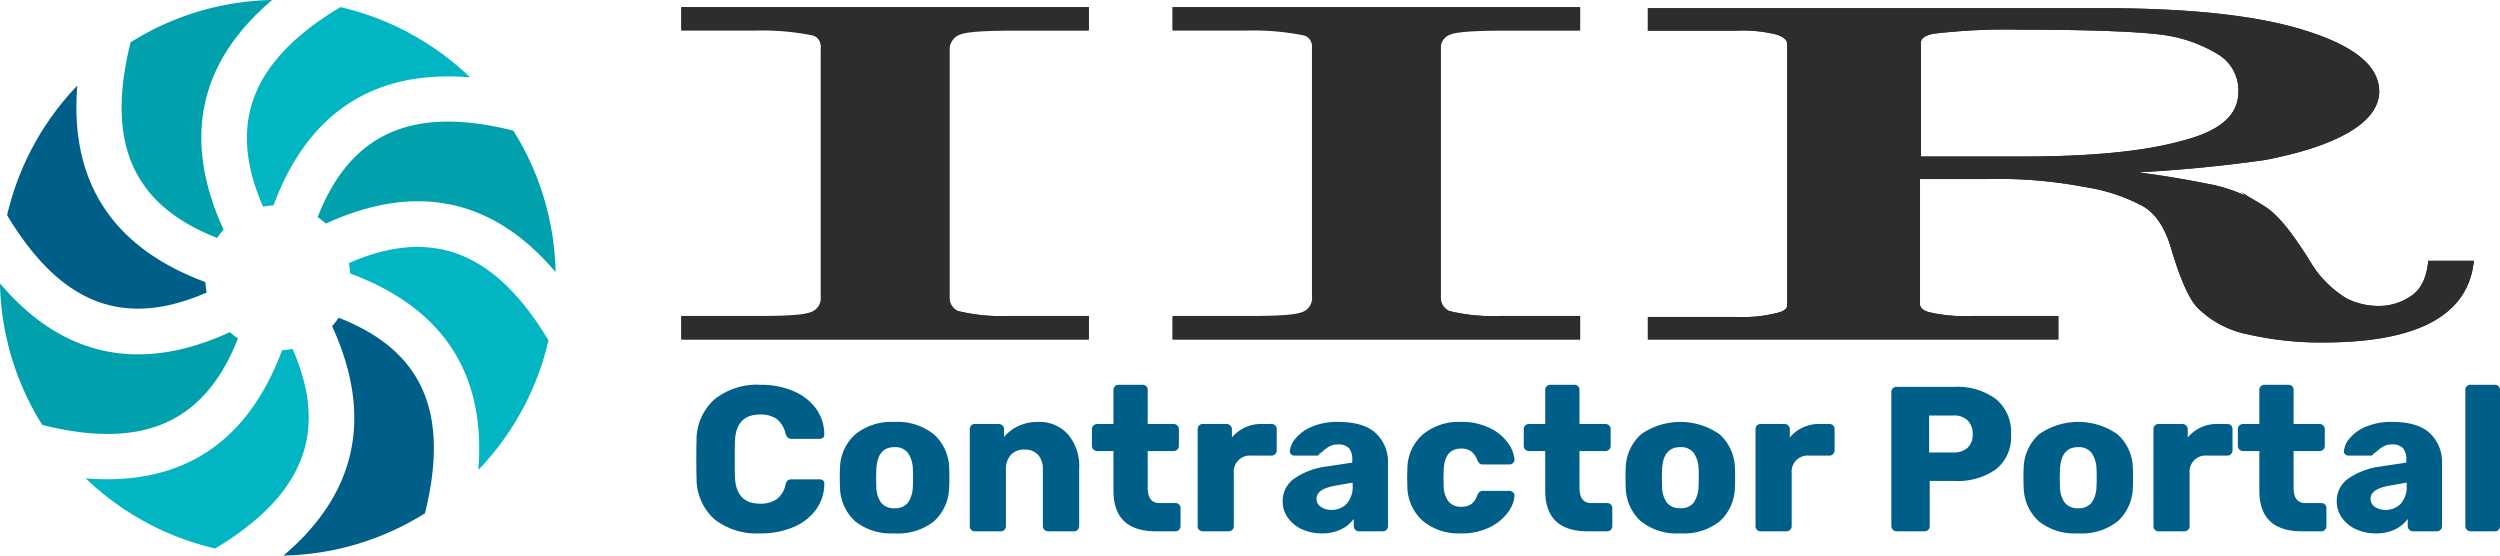 <svg xmlns="http://www.w3.org/2000/svg" width="387.612" height="86.14" viewBox="0 0 387.612 86.14">
  <g id="Group_1596" data-name="Group 1596" transform="translate(-64.54 -18.621)">
    <path id="Path_2941" data-name="Path 2941" d="M11.424,30.32A10.594,10.594,0,0,1,4.272,28.1a8.508,8.508,0,0,1-2.736-6.448Q1.5,20.784,1.5,18.832q0-1.984.032-2.88A8.458,8.458,0,0,1,4.32,9.536a10.531,10.531,0,0,1,7.1-2.256,12.907,12.907,0,0,1,5.056.944,8.309,8.309,0,0,1,3.536,2.688,6.816,6.816,0,0,1,1.328,4.08v.064a.545.545,0,0,1-.208.432.7.7,0,0,1-.464.176h-4.32a1.016,1.016,0,0,1-.64-.176,1.379,1.379,0,0,1-.384-.656,3.888,3.888,0,0,0-1.408-2.288,4.4,4.4,0,0,0-2.528-.656q-3.776,0-3.9,4.224-.032.864-.032,2.656t.032,2.72q.128,4.224,3.9,4.224a4.4,4.4,0,0,0,2.56-.688,3.672,3.672,0,0,0,1.376-2.256,1.216,1.216,0,0,1,.352-.656,1.076,1.076,0,0,1,.672-.176h4.32a.706.706,0,0,1,.5.192.538.538,0,0,1,.176.48,6.816,6.816,0,0,1-1.328,4.08,8.309,8.309,0,0,1-3.536,2.688A12.907,12.907,0,0,1,11.424,30.32Zm20.8,0a8.958,8.958,0,0,1-6.112-1.888,7.283,7.283,0,0,1-2.336-5.312q-.032-.416-.032-1.44t.032-1.44a7.192,7.192,0,0,1,2.4-5.3,8.956,8.956,0,0,1,6.048-1.9,9.007,9.007,0,0,1,6.08,1.9,7.192,7.192,0,0,1,2.4,5.3q.032.416.032,1.44T40.7,23.12a7.283,7.283,0,0,1-2.336,5.312A9.01,9.01,0,0,1,32.224,30.32Zm0-3.9a2.492,2.492,0,0,0,2.08-.848,4.588,4.588,0,0,0,.768-2.608q.032-.32.032-1.28t-.032-1.28a4.528,4.528,0,0,0-.784-2.592,2.479,2.479,0,0,0-2.064-.864q-2.656,0-2.816,3.456l-.032,1.28.032,1.28a4.36,4.36,0,0,0,.752,2.608A2.5,2.5,0,0,0,32.224,26.416ZM44.7,30a.767.767,0,0,1-.8-.8V14.16a.767.767,0,0,1,.8-.8h3.68a.835.835,0,0,1,.592.224.753.753,0,0,1,.24.576v1.216a6.268,6.268,0,0,1,2.224-1.7,7.168,7.168,0,0,1,3.088-.64,5.944,5.944,0,0,1,4.576,1.9,7.555,7.555,0,0,1,1.76,5.328V29.2a.8.8,0,0,1-.224.56.753.753,0,0,1-.576.24H56.032a.82.82,0,0,1-.8-.8V20.464a3.346,3.346,0,0,0-.736-2.32,2.7,2.7,0,0,0-2.112-.816,2.76,2.76,0,0,0-2.112.816,3.256,3.256,0,0,0-.768,2.32V29.2a.8.8,0,0,1-.224.56A.753.753,0,0,1,48.7,30Zm28.1,0q-6.624,0-6.624-6.3V17.552h-2.5a.835.835,0,0,1-.592-.224.753.753,0,0,1-.24-.576V14.16a.753.753,0,0,1,.24-.576.835.835,0,0,1,.592-.224h2.5V8.08a.753.753,0,0,1,.24-.576.8.8,0,0,1,.56-.224h3.712a.767.767,0,0,1,.8.8v5.28h4a.835.835,0,0,1,.592.224.753.753,0,0,1,.24.576v2.592a.753.753,0,0,1-.24.576.835.835,0,0,1-.592.224h-4v5.7q0,2.368,1.824,2.368h2.464a.767.767,0,0,1,.8.8V29.2a.8.8,0,0,1-.224.56.753.753,0,0,1-.576.24Zm7.232,0a.767.767,0,0,1-.8-.8V14.16a.767.767,0,0,1,.8-.8h3.68a.8.8,0,0,1,.592.24.768.768,0,0,1,.24.56v1.28a5.885,5.885,0,0,1,4.736-2.08h1.408a.767.767,0,0,1,.8.8v3.3a.8.8,0,0,1-.224.56.753.753,0,0,1-.576.24h-3.1a2.5,2.5,0,0,0-2.752,2.752V29.2a.753.753,0,0,1-.24.576A.835.835,0,0,1,84,30Zm18.432.32a7.153,7.153,0,0,1-3.088-.656A5.339,5.339,0,0,1,93.2,27.872a4.325,4.325,0,0,1-.784-2.512,4.215,4.215,0,0,1,1.808-3.552A11.3,11.3,0,0,1,99.2,19.952l4-.608V18.9a2.643,2.643,0,0,0-.512-1.792,2.218,2.218,0,0,0-1.728-.576,2.568,2.568,0,0,0-1.216.256,5.359,5.359,0,0,0-.992.7A5.062,5.062,0,0,1,98.08,18a.352.352,0,0,1-.352.256H94.24a.715.715,0,0,1-.528-.208.579.579,0,0,1-.176-.5,3.479,3.479,0,0,1,.848-1.92,6.485,6.485,0,0,1,2.5-1.824,9.948,9.948,0,0,1,4.144-.768q3.936,0,5.824,1.744a6.072,6.072,0,0,1,1.888,4.688V29.2a.8.8,0,0,1-.224.56.753.753,0,0,1-.576.24h-3.712a.82.82,0,0,1-.8-.8V28.08a5.14,5.14,0,0,1-1.968,1.616A6.689,6.689,0,0,1,98.464,30.32Zm1.5-3.648a3.138,3.138,0,0,0,2.384-.96,3.94,3.94,0,0,0,.912-2.816v-.448l-2.72.48q-2.88.512-2.88,2.016a1.458,1.458,0,0,0,.672,1.264A2.8,2.8,0,0,0,99.968,26.672ZM120,30.32a8.637,8.637,0,0,1-5.856-1.936,7.217,7.217,0,0,1-2.4-5.392l-.032-1.28.032-1.312a7.146,7.146,0,0,1,2.384-5.408A8.654,8.654,0,0,1,120,13.04a9.843,9.843,0,0,1,4.592.976,7.329,7.329,0,0,1,2.784,2.336,5.1,5.1,0,0,1,.976,2.48.666.666,0,0,1-.208.56.8.8,0,0,1-.592.24h-4.064a.827.827,0,0,1-.544-.16,1.474,1.474,0,0,1-.352-.48,2.973,2.973,0,0,0-.976-1.408,2.585,2.585,0,0,0-1.52-.416q-2.624,0-2.72,3.392l-.032,1.216.032,1.056a4.146,4.146,0,0,0,.752,2.544,2.431,2.431,0,0,0,1.968.816,2.629,2.629,0,0,0,1.568-.416,2.854,2.854,0,0,0,.928-1.408,1.474,1.474,0,0,1,.352-.48.827.827,0,0,1,.544-.16h4.064a.829.829,0,0,1,.56.208.668.668,0,0,1,.24.528,4.654,4.654,0,0,1-.88,2.4A7.445,7.445,0,0,1,124.7,29.28,9.65,9.65,0,0,1,120,30.32ZM139.744,30q-6.624,0-6.624-6.3V17.552h-2.5a.835.835,0,0,1-.592-.224.753.753,0,0,1-.24-.576V14.16a.753.753,0,0,1,.24-.576.835.835,0,0,1,.592-.224h2.5V8.08a.753.753,0,0,1,.24-.576.8.8,0,0,1,.56-.224h3.712a.767.767,0,0,1,.8.8v5.28h4a.835.835,0,0,1,.592.224.753.753,0,0,1,.24.576v2.592a.753.753,0,0,1-.24.576.835.835,0,0,1-.592.224h-4v5.7q0,2.368,1.824,2.368h2.464a.767.767,0,0,1,.8.8V29.2a.8.8,0,0,1-.224.56.753.753,0,0,1-.576.24Zm14.3.32a8.958,8.958,0,0,1-6.112-1.888A7.283,7.283,0,0,1,145.6,23.12q-.032-.416-.032-1.44t.032-1.44a7.192,7.192,0,0,1,2.4-5.3,10.608,10.608,0,0,1,12.128,0,7.192,7.192,0,0,1,2.4,5.3q.032.416.032,1.44t-.032,1.44a7.283,7.283,0,0,1-2.336,5.312A9.01,9.01,0,0,1,154.048,30.32Zm0-3.9a2.492,2.492,0,0,0,2.08-.848,4.588,4.588,0,0,0,.768-2.608q.032-.32.032-1.28T156.9,20.4a4.528,4.528,0,0,0-.784-2.592,2.479,2.479,0,0,0-2.064-.864q-2.656,0-2.816,3.456l-.032,1.28.032,1.28a4.36,4.36,0,0,0,.752,2.608A2.5,2.5,0,0,0,154.048,26.416ZM166.528,30a.767.767,0,0,1-.8-.8V14.16a.767.767,0,0,1,.8-.8h3.68a.8.8,0,0,1,.592.24.768.768,0,0,1,.24.56v1.28a5.885,5.885,0,0,1,4.736-2.08h1.408a.767.767,0,0,1,.8.8v3.3a.8.8,0,0,1-.224.56.753.753,0,0,1-.576.24h-3.1a2.5,2.5,0,0,0-2.752,2.752V29.2a.753.753,0,0,1-.24.576A.835.835,0,0,1,170.5,30Zm21.056,0a.82.82,0,0,1-.8-.8V8.4a.753.753,0,0,1,.24-.576.8.8,0,0,1,.56-.224h8.96a10.026,10.026,0,0,1,6.448,1.888,6.641,6.641,0,0,1,2.352,5.5,6.4,6.4,0,0,1-2.336,5.392,10.326,10.326,0,0,1-6.464,1.808h-3.808V29.2a.753.753,0,0,1-.24.576A.835.835,0,0,1,191.9,30Zm8.8-12.224a3.181,3.181,0,0,0,2.208-.72,2.717,2.717,0,0,0,.8-2.128,2.9,2.9,0,0,0-.752-2.1,2.988,2.988,0,0,0-2.256-.784H192.64v5.728Zm19.36,12.544a8.958,8.958,0,0,1-6.112-1.888A7.283,7.283,0,0,1,207.3,23.12q-.032-.416-.032-1.44t.032-1.44a7.192,7.192,0,0,1,2.4-5.3,10.608,10.608,0,0,1,12.128,0,7.192,7.192,0,0,1,2.4,5.3q.032.416.032,1.44t-.032,1.44a7.283,7.283,0,0,1-2.336,5.312A9.01,9.01,0,0,1,215.744,30.32Zm0-3.9a2.492,2.492,0,0,0,2.08-.848,4.588,4.588,0,0,0,.768-2.608q.032-.32.032-1.28t-.032-1.28a4.528,4.528,0,0,0-.784-2.592,2.479,2.479,0,0,0-2.064-.864q-2.656,0-2.816,3.456l-.032,1.28.032,1.28a4.36,4.36,0,0,0,.752,2.608A2.5,2.5,0,0,0,215.744,26.416ZM228.224,30a.767.767,0,0,1-.8-.8V14.16a.767.767,0,0,1,.8-.8h3.68a.8.8,0,0,1,.592.24.768.768,0,0,1,.24.56v1.28a5.885,5.885,0,0,1,4.736-2.08h1.408a.767.767,0,0,1,.8.8v3.3a.8.8,0,0,1-.224.56.753.753,0,0,1-.576.24h-3.1a2.5,2.5,0,0,0-2.752,2.752V29.2a.753.753,0,0,1-.24.576.835.835,0,0,1-.592.224Zm22.24,0q-6.624,0-6.624-6.3V17.552h-2.5a.835.835,0,0,1-.592-.224.753.753,0,0,1-.24-.576V14.16a.753.753,0,0,1,.24-.576.835.835,0,0,1,.592-.224h2.5V8.08a.753.753,0,0,1,.24-.576.8.8,0,0,1,.56-.224h3.712a.767.767,0,0,1,.8.8v5.28h4a.835.835,0,0,1,.592.224.753.753,0,0,1,.24.576v2.592a.753.753,0,0,1-.24.576.835.835,0,0,1-.592.224h-4v5.7q0,2.368,1.824,2.368h2.464a.767.767,0,0,1,.8.8V29.2a.8.8,0,0,1-.224.56.753.753,0,0,1-.576.24Zm11.424.32a7.153,7.153,0,0,1-3.088-.656,5.339,5.339,0,0,1-2.176-1.792,4.325,4.325,0,0,1-.784-2.512,4.215,4.215,0,0,1,1.808-3.552,11.3,11.3,0,0,1,4.976-1.856l4-.608V18.9a2.643,2.643,0,0,0-.512-1.792,2.218,2.218,0,0,0-1.728-.576,2.568,2.568,0,0,0-1.216.256,5.36,5.36,0,0,0-.992.7A5.063,5.063,0,0,1,261.5,18a.352.352,0,0,1-.352.256h-3.488a.715.715,0,0,1-.528-.208.579.579,0,0,1-.176-.5,3.479,3.479,0,0,1,.848-1.92,6.485,6.485,0,0,1,2.5-1.824,9.948,9.948,0,0,1,4.144-.768q3.936,0,5.824,1.744a6.072,6.072,0,0,1,1.888,4.688V29.2a.8.8,0,0,1-.224.56.753.753,0,0,1-.576.24h-3.712a.82.82,0,0,1-.8-.8V28.08A5.14,5.14,0,0,1,264.88,29.7,6.689,6.689,0,0,1,261.888,30.32Zm1.5-3.648a3.138,3.138,0,0,0,2.384-.96,3.94,3.94,0,0,0,.912-2.816v-.448l-2.72.48q-2.88.512-2.88,2.016a1.458,1.458,0,0,0,.672,1.264A2.8,2.8,0,0,0,263.392,26.672ZM276.576,30a.82.82,0,0,1-.8-.8V8.08a.753.753,0,0,1,.24-.576.8.8,0,0,1,.56-.224h3.776a.767.767,0,0,1,.8.8V29.2a.767.767,0,0,1-.8.8Z" transform="translate(171 71)" fill="#005f89"/>
    <g id="Group_1" data-name="Group 1" transform="translate(170.674 20.231)">
      <path id="Path_2929" data-name="Path 2929" d="M275.8,45.83c-.311,2.643-1.4,4.508-2.954,5.441a9.152,9.152,0,0,1-5.285,1.555,11.361,11.361,0,0,1-5.13-1.244,16.972,16.972,0,0,1-5.907-6.063c-2.643-4.2-4.819-7-6.84-8.239a23.421,23.421,0,0,0-7.928-3.265,165.829,165.829,0,0,0-18.033-2.643A226.415,226.415,0,0,0,249.994,29.2c5.6-1.088,9.794-2.487,12.747-4.2s4.508-3.731,4.508-5.907c0-3.731-3.731-6.684-11.193-9.016s-17.877-3.42-31.4-3.42h-69.8V9.143H168.07a22.334,22.334,0,0,1,6.374.622c1.4.466,2.021,1.088,2.021,2.021V52.2c0,.777-.622,1.4-2.021,1.71a22.334,22.334,0,0,1-6.374.622H154.857v2.487H217.5V54.38H204.6a24.68,24.68,0,0,1-6.84-.622c-1.088-.311-1.71-.933-1.71-1.71V32.15h11.037a71.046,71.046,0,0,1,15.079,1.244,28.109,28.109,0,0,1,9.327,3.109c2.021,1.244,3.42,3.42,4.353,6.374,1.555,5.285,2.954,8.394,4.353,9.638a14.77,14.77,0,0,0,7.306,3.731,50.115,50.115,0,0,0,11.5,1.244q21.219,0,22.852-11.659Zm-63.58-16.167H196.207V11.474c0-.933.777-1.555,2.487-1.865a96.329,96.329,0,0,1,13.369-.622c10.882,0,18.188.311,21.919.777A22.772,22.772,0,0,1,243,12.874a7.018,7.018,0,0,1,3.42,6.218c0,3.886-2.954,6.529-9.016,8.084C231.34,28.885,222.945,29.662,212.219,29.662Zm-88.608-19.9c1.244-.466,4.2-.622,9.016-.622h10.726V6.5H81.172V8.987H91.743a39.045,39.045,0,0,1,9.327.777,2.467,2.467,0,0,1,1.71,2.643V50.8a2.792,2.792,0,0,1-1.865,2.954c-1.244.466-3.886.622-7.928.622H81.172v2.643h62.181V54.38h-11.97a29.322,29.322,0,0,1-7.928-.777,2.874,2.874,0,0,1-1.71-2.954V12.563A2.719,2.719,0,0,1,123.611,9.765Zm-76.016,0c1.244-.466,4.2-.622,9.016-.622H67.181V6.5H5V8.987H15.571a39.045,39.045,0,0,1,9.327.777,2.467,2.467,0,0,1,1.71,2.643V50.8a2.792,2.792,0,0,1-1.865,2.954c-1.244.466-3.886.622-8.084.622H5v2.643H67.181V54.38H55.211a29.322,29.322,0,0,1-7.928-.777,2.874,2.874,0,0,1-1.71-2.954V12.563A3.047,3.047,0,0,1,47.594,9.765Z" transform="translate(-5 -6.5)" fill="#2d2d2d" stroke="#2d2d2d" stroke-width="1"/>
      <path id="Path_2930" data-name="Path 2930" d="M5,6.5H67.181V8.987H56.455c-4.664,0-7.773.155-9.016.622a2.719,2.719,0,0,0-1.865,2.8V50.8c0,1.555.622,2.487,1.71,2.8a28.508,28.508,0,0,0,7.928.777h11.97v2.643H5V54.535H16.814c4.2,0,6.84-.155,8.084-.622a2.792,2.792,0,0,0,1.865-2.954v-38.4a2.467,2.467,0,0,0-1.71-2.643,40,40,0,0,0-9.327-.777H5Z" transform="translate(-5 -6.5)" fill="#2d2d2d" stroke="#2d2d2d" stroke-miterlimit="10" stroke-width="1"/>
      <path id="Path_2931" data-name="Path 2931" d="M54,6.5h62.181V8.987H105.455c-4.664,0-7.773.155-9.016.622a2.719,2.719,0,0,0-1.865,2.8V50.8c0,1.555.622,2.487,1.71,2.8a28.507,28.507,0,0,0,7.928.777h11.97v2.643H54V54.535H65.814c4.2,0,6.84-.155,8.084-.622a2.792,2.792,0,0,0,1.865-2.954v-38.4a2.467,2.467,0,0,0-1.71-2.643,40,40,0,0,0-9.327-.777H54Z" transform="translate(22.172 -6.5)" fill="#2d2d2d" stroke="#2d2d2d" stroke-miterlimit="10" stroke-width="1"/>
      <path id="Path_2932" data-name="Path 2932" d="M222.342,45.774c-.311,2.643-1.4,4.508-2.954,5.441A9.152,9.152,0,0,1,214.1,52.77a11.361,11.361,0,0,1-5.13-1.244,16.972,16.972,0,0,1-5.907-6.063c-2.643-4.2-4.819-7-6.84-8.239A23.421,23.421,0,0,0,188.3,33.96a165.829,165.829,0,0,0-18.033-2.643,226.415,226.415,0,0,0,26.272-2.176c5.6-1.088,9.794-2.487,12.747-4.2s4.508-3.731,4.508-5.907c0-3.731-3.731-6.684-11.193-9.016S184.723,6.6,171.2,6.6H101.4V9.087h13.213a22.334,22.334,0,0,1,6.374.622c1.4.466,2.021,1.088,2.021,2.021V52.148c0,.777-.622,1.4-2.021,1.71a22.334,22.334,0,0,1-6.374.622H101.4v2.487h62.648V54.324h-12.9a24.68,24.68,0,0,1-6.84-.622c-1.088-.311-1.71-.933-1.71-1.71v-19.9h11.037a71.046,71.046,0,0,1,15.079,1.244,28.109,28.109,0,0,1,9.327,3.109c2.021,1.244,3.42,3.42,4.353,6.374,1.555,5.285,2.954,8.394,4.353,9.638a14.77,14.77,0,0,0,7.306,3.731,50.116,50.116,0,0,0,11.5,1.244q21.219,0,22.852-11.659Zm-63.58-16.167H142.751V11.419c0-.933.777-1.555,2.487-1.865a96.329,96.329,0,0,1,13.369-.622c10.882,0,18.188.311,21.919.777a22.772,22.772,0,0,1,9.016,3.109,7.018,7.018,0,0,1,3.42,6.218c0,3.886-2.954,6.529-9.016,8.084C177.883,28.83,169.488,29.607,158.762,29.607Z" transform="translate(48.457 -6.445)" fill="#2d2d2d" stroke="#2d2d2d" stroke-miterlimit="10" stroke-width="1"/>
    </g>
    <g id="Group_2" data-name="Group 2" transform="translate(64.54 18.621)">
      <path id="Path_2933" data-name="Path 2933" d="M38.25,53.656a11.137,11.137,0,0,1,1-1.282c-6.421-13.985-3.9-25.927,7.522-35.608A42.788,42.788,0,0,0,24.83,23.322c-3.636,14.6-.5,24.91,13.42,30.334Z" transform="translate(-4.579 -16.766)" fill="#00a1ac"/>
      <path id="Path_2934" data-name="Path 2934" d="M40.87,34.191a11.22,11.22,0,0,1-1.02,1.3c6.636,14.486,3.44,26.262-7.538,35.571A42.788,42.788,0,0,0,54.249,64.51c4.092-16.432-1.056-25.5-13.379-30.319Z" transform="translate(11.639 15.073)" fill="#005f89"/>
      <path id="Path_2935" data-name="Path 2935" d="M53.533,35.9a11.177,11.177,0,0,1-1.625.207C46.584,50.452,36.38,57.183,21.465,55.967A43.031,43.031,0,0,0,41.538,66.841c14.6-8.767,17.3-18.852,12-30.939Z" transform="translate(-8.18 18.199)" fill="#01b5c3"/>
      <path id="Path_2936" data-name="Path 2936" d="M32.815,48.1a11.154,11.154,0,0,1,1.615-.2C39.946,33.026,50.487,26.865,64.9,28.042A43.031,43.031,0,0,0,44.807,17.155C31.668,25.044,26.9,34.617,32.815,48.1Z" transform="translate(7.975 -16.055)" fill="#01b5c3"/>
      <path id="Path_2937" data-name="Path 2937" d="M17.155,41.549C25.03,54.664,34.6,59.467,48.1,53.539a11.19,11.19,0,0,1-.2-1.612C32.993,46.4,26.87,35.837,28.044,21.459a43.028,43.028,0,0,0-10.889,20.09Z" transform="translate(-16.055 -8.191)" fill="#005f89"/>
      <path id="Path_2938" data-name="Path 2938" d="M53.656,40.828a11.138,11.138,0,0,1-1.25-.967c-14.294,6.579-26.224,3.554-35.64-7.55a42.788,42.788,0,0,0,6.556,21.937C37.925,57.884,48.233,54.746,53.656,40.828Z" transform="translate(-16.766 11.639)" fill="#00a1ac"/>
      <path id="Path_2939" data-name="Path 2939" d="M34.186,38.25a11.123,11.123,0,0,1,1.28.994c13.981-6.423,25.928-3.9,35.61,7.523A42.787,42.787,0,0,0,64.52,24.83C49.886,21.186,39.6,24.358,34.186,38.25Z" transform="translate(15.064 -4.579)" fill="#00a1ac"/>
      <path id="Path_2940" data-name="Path 2940" d="M66.847,44.8C58.969,31.683,49.389,26.9,35.9,32.814a11.177,11.177,0,0,1,.2,1.611c14.914,5.529,21.037,16.09,19.863,30.468A43.029,43.029,0,0,0,66.847,44.8Z" transform="translate(18.193 7.978)" fill="#01b5c3"/>
    </g>
  </g>
</svg>
